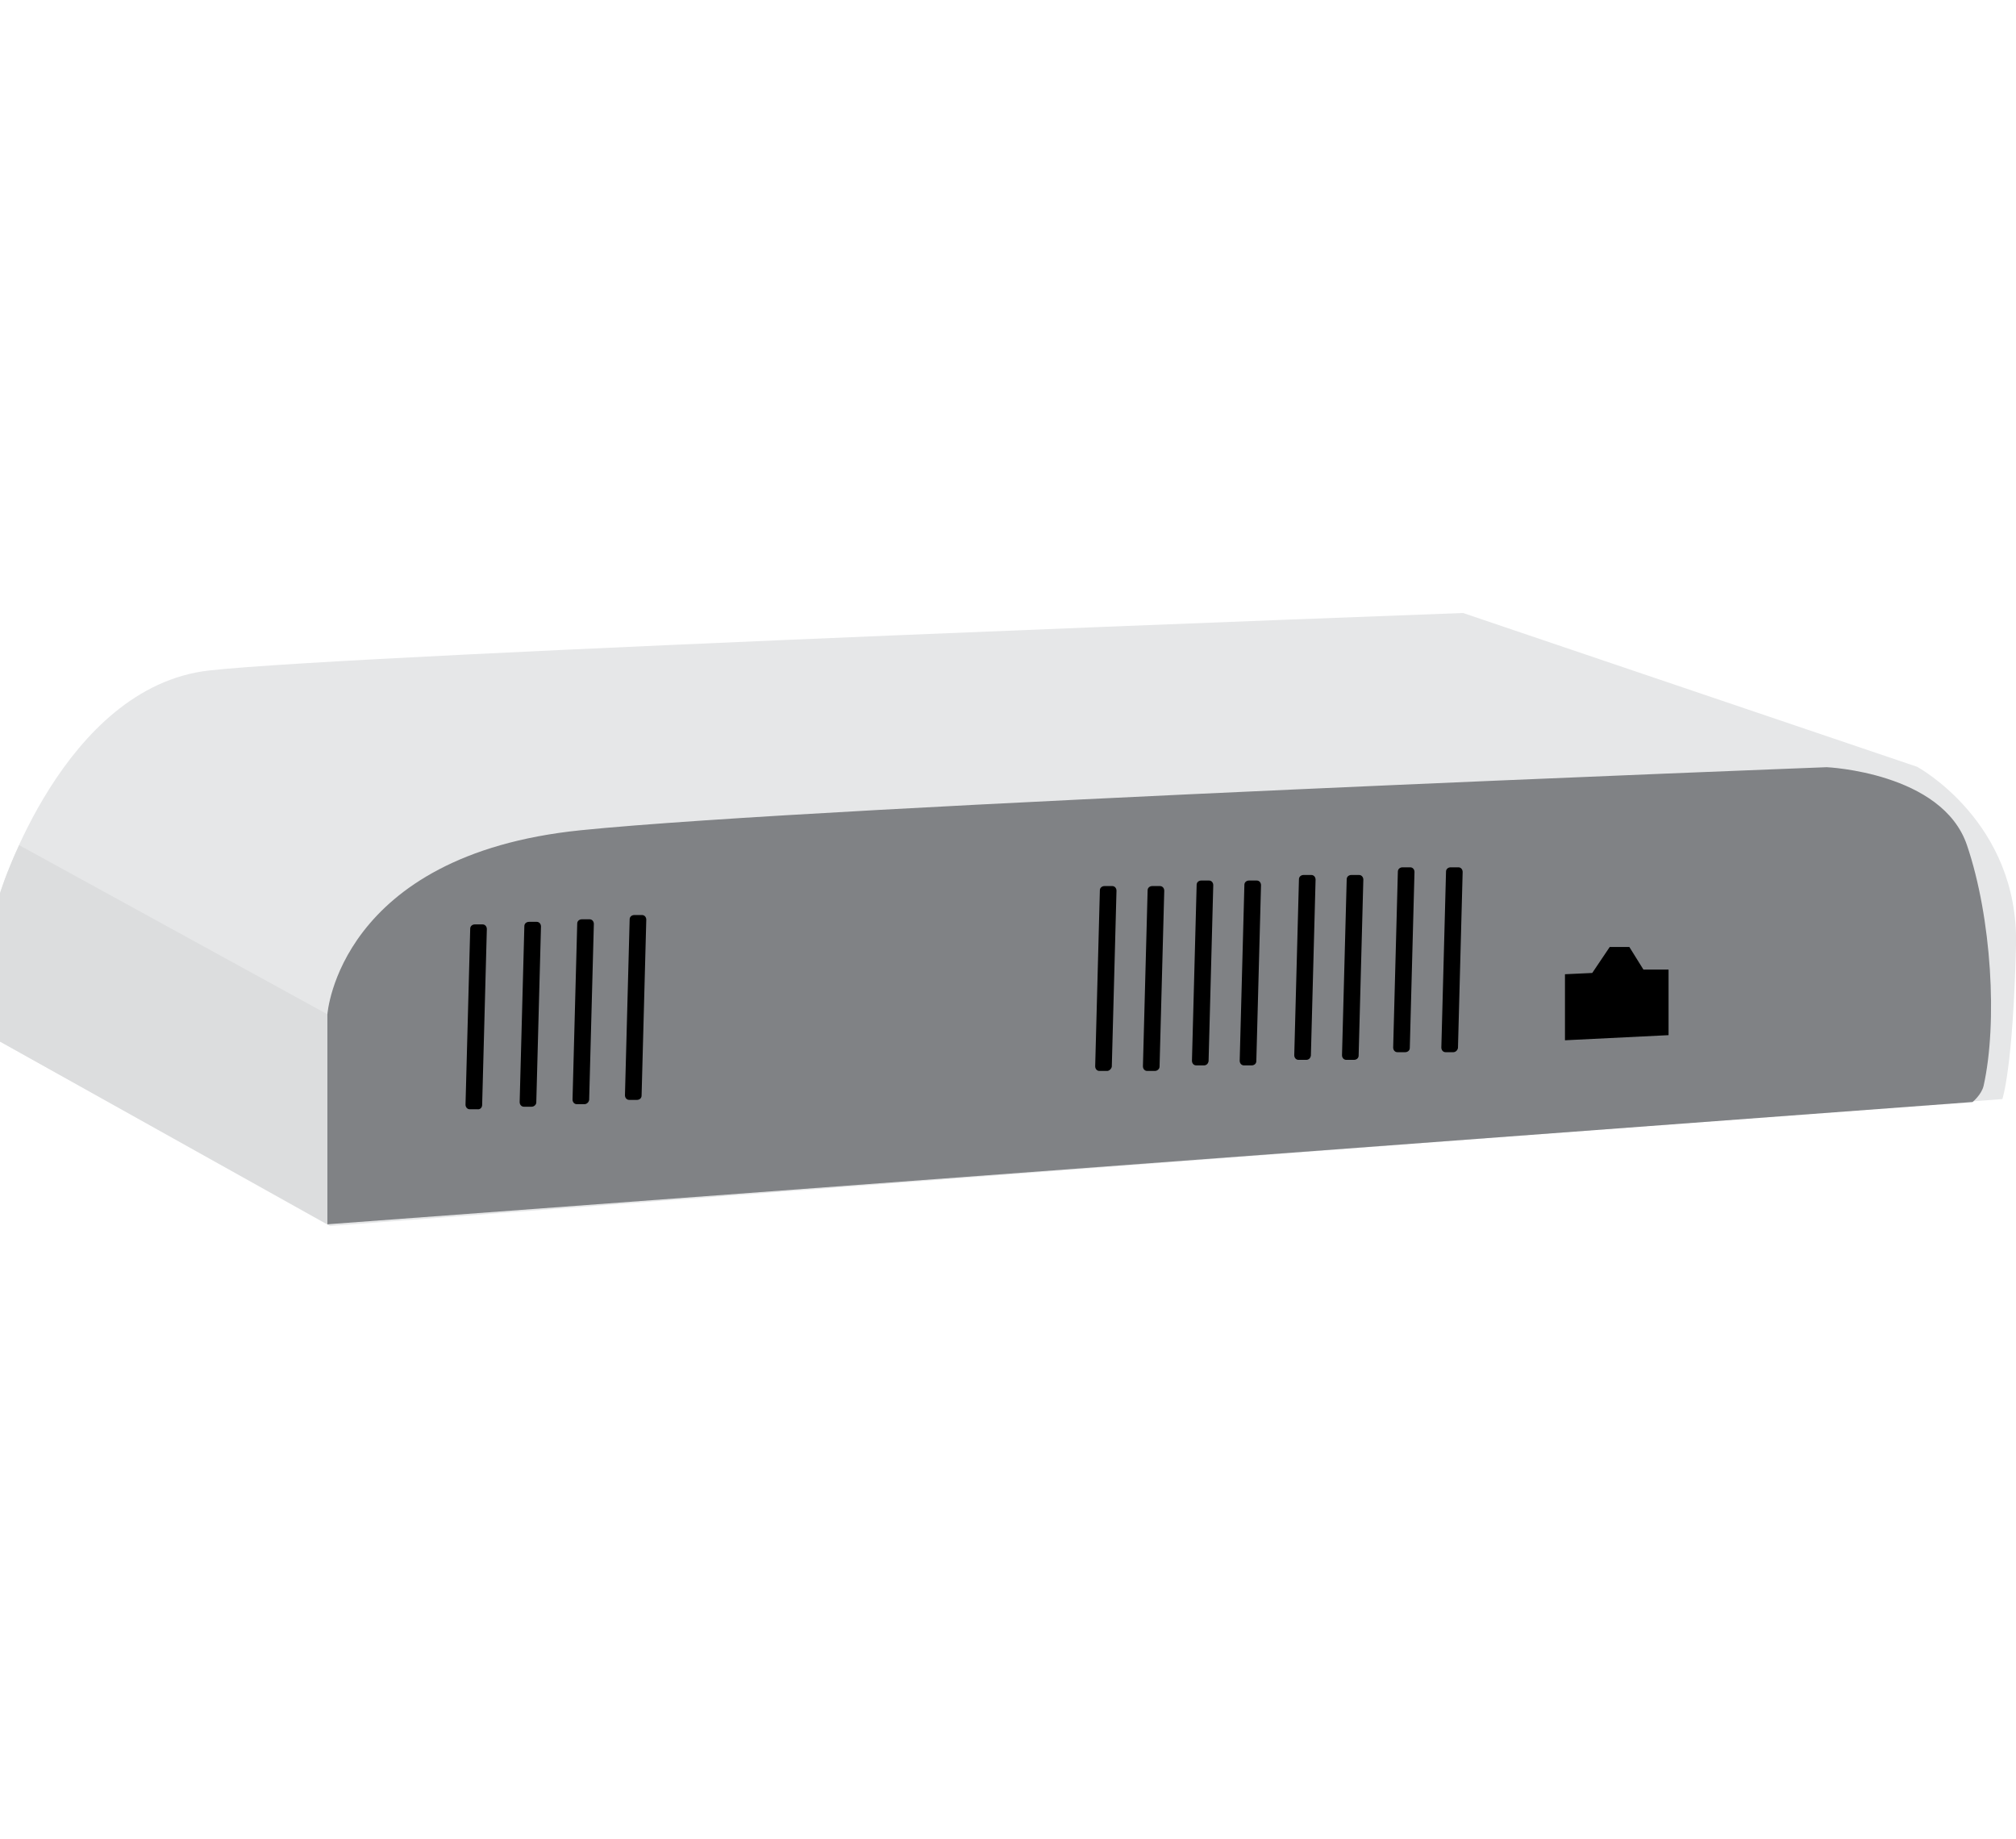 <svg xmlns="http://www.w3.org/2000/svg" width="125" height="114" viewBox="0 0 125 114" fill="none"><g clip-path="url(#clip0)"><path d="M20.459 76L0 64.566V55.376C0 55.376 3.912 42.595 12.952 41.565C21.992 40.535 90.717 38 90.717 38L118.868 47.533C118.868 47.533 125.185 50.94 125 58.598C124.815 66.256 124.154 68.131 124.154 68.131L20.459 76Z" fill="#E6E7E8"></path><path d="M1.189 52.392C0.37 54.135 0 55.376 0 55.376V64.566L20.3 75.894V62.876L1.189 52.392Z" fill="#DCDDDE"></path><path d="M20.3 75.894V62.876C20.3 62.876 20.988 52.999 36.001 51.468C51.015 49.936 113.264 47.559 113.264 47.559C113.264 47.559 120.427 47.876 121.96 52.392C123.493 56.908 123.863 63.404 122.991 67.312C122.859 67.867 122.304 68.316 122.304 68.316L20.3 75.894Z" fill="#808285"></path><path d="M97.034 64.487L103.457 64.17V60.103H101.898L101.026 58.703H99.81L98.726 60.314L97.034 60.393V64.487Z" fill="black"></path><path d="M39.49 68.183H39.015C38.856 68.183 38.75 68.051 38.75 67.893L39.041 56.987C39.041 56.828 39.173 56.723 39.332 56.723H39.808C39.966 56.723 40.072 56.855 40.072 57.013L39.781 67.919C39.781 68.078 39.649 68.183 39.49 68.183Z" fill="black"></path><path d="M68.646 66.388H68.17C68.011 66.388 67.906 66.256 67.906 66.097L68.196 55.191C68.196 55.033 68.328 54.927 68.487 54.927H68.963C69.121 54.927 69.227 55.059 69.227 55.218L68.936 66.124C68.91 66.256 68.778 66.388 68.646 66.388Z" fill="black"></path><path d="M71.606 66.388H71.13C70.972 66.388 70.866 66.256 70.866 66.097L71.157 55.191C71.157 55.033 71.289 54.927 71.448 54.927H71.923C72.082 54.927 72.188 55.059 72.188 55.218L71.897 66.124C71.897 66.256 71.765 66.388 71.606 66.388Z" fill="black"></path><path d="M74.646 66.044H74.17C74.011 66.044 73.906 65.912 73.906 65.754L74.197 54.848C74.197 54.689 74.329 54.584 74.487 54.584H74.963C75.122 54.584 75.227 54.716 75.227 54.874L74.937 65.78C74.91 65.939 74.805 66.044 74.646 66.044Z" fill="black"></path><path d="M77.606 66.044H77.13C76.972 66.044 76.866 65.912 76.866 65.754L77.157 54.848C77.157 54.689 77.289 54.584 77.448 54.584H77.924C78.082 54.584 78.188 54.716 78.188 54.874L77.897 65.78C77.897 65.939 77.765 66.044 77.606 66.044Z" fill="black"></path><path d="M80.99 65.701H80.514C80.355 65.701 80.249 65.569 80.249 65.411L80.54 54.505C80.54 54.346 80.672 54.24 80.831 54.24H81.307C81.465 54.24 81.571 54.373 81.571 54.531L81.28 65.437C81.254 65.596 81.148 65.701 80.99 65.701Z" fill="black"></path><path d="M83.95 65.701H83.474C83.316 65.701 83.21 65.569 83.21 65.411L83.501 54.505C83.501 54.346 83.633 54.24 83.791 54.24H84.267C84.426 54.24 84.532 54.373 84.532 54.531L84.241 65.437C84.241 65.596 84.109 65.701 83.95 65.701Z" fill="black"></path><path d="M87.122 65.226H86.646C86.488 65.226 86.382 65.094 86.382 64.935L86.673 54.029C86.673 53.871 86.805 53.765 86.963 53.765H87.439C87.598 53.765 87.704 53.897 87.704 54.056L87.413 64.962C87.413 65.12 87.281 65.226 87.122 65.226Z" fill="black"></path><path d="M90.109 65.226H89.633C89.474 65.226 89.369 65.094 89.369 64.935L89.659 54.029C89.659 53.871 89.792 53.765 89.95 53.765H90.426C90.585 53.765 90.69 53.897 90.69 54.056L90.4 64.962C90.373 65.12 90.241 65.226 90.109 65.226Z" fill="black"></path><path d="M36.239 68.448H35.763C35.605 68.448 35.499 68.316 35.499 68.157L35.79 57.251C35.79 57.092 35.922 56.987 36.081 56.987H36.556C36.715 56.987 36.821 57.119 36.821 57.277L36.53 68.183C36.504 68.342 36.371 68.448 36.239 68.448Z" fill="black"></path><path d="M32.962 68.606H32.486C32.327 68.606 32.221 68.474 32.221 68.316L32.512 57.409C32.512 57.251 32.644 57.145 32.803 57.145H33.279C33.437 57.145 33.543 57.277 33.543 57.436L33.252 68.342C33.252 68.474 33.12 68.606 32.962 68.606Z" fill="black"></path><path d="M29.605 68.764H29.129C28.97 68.764 28.864 68.632 28.864 68.474L29.155 57.568C29.155 57.409 29.287 57.304 29.446 57.304H29.922C30.08 57.304 30.186 57.436 30.186 57.594L29.895 68.5C29.895 68.659 29.763 68.791 29.605 68.764Z" fill="black"></path></g><defs><clipPath id="clip0"><rect width="125" height="114" fill="white"></rect></clipPath></defs></svg>